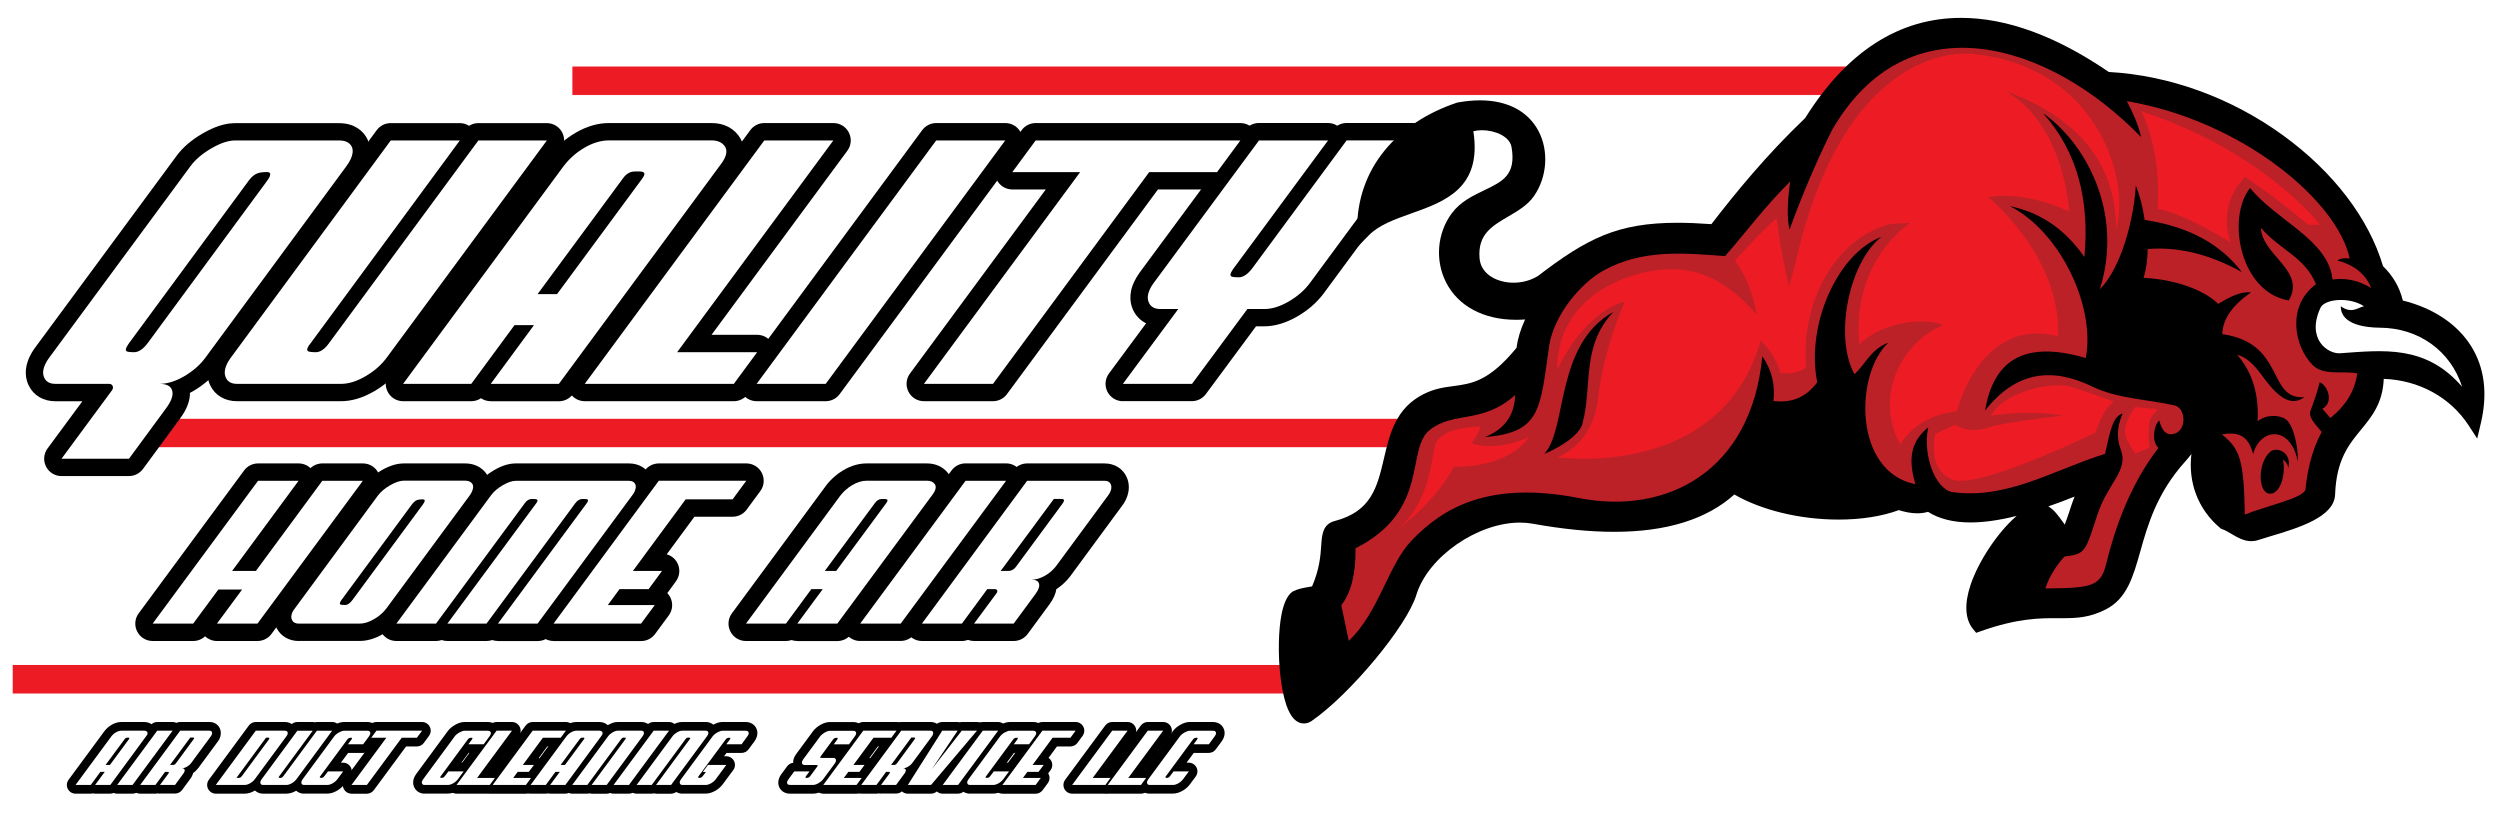 <?xml version="1.0" encoding="utf-8"?>
<!-- Generator: Adobe Illustrator 23.0.4, SVG Export Plug-In . SVG Version: 6.00 Build 0)  -->
<svg version="1.1" xmlns="http://www.w3.org/2000/svg" xmlns:xlink="http://www.w3.org/1999/xlink" x="0px" y="0px"
	 viewBox="0 0 4713.3 1557.1" style="enable-background:new 0 0 4713.3 1557.1;" xml:space="preserve">
<style type="text/css">
	.st0{display:none;}
	.st1{display:inline;fill:#383837;}
	.st2{filter:url(#Adobe_OpacityMaskFilter);}
	.st3{fill:url(#SVGID_2_);}
	.st4{mask:url(#SVGID_1_);fill:#ED1C24;}
	.st5{filter:url(#Adobe_OpacityMaskFilter_1_);}
	.st6{fill:url(#SVGID_4_);}
	.st7{mask:url(#SVGID_3_);fill:#ED1C24;}
	.st8{filter:url(#Adobe_OpacityMaskFilter_2_);}
	.st9{fill:url(#SVGID_6_);}
	.st10{mask:url(#SVGID_5_);fill:#ED1C24;}
	.st11{fill:#FFFFFF;}
	.st12{fill-rule:evenodd;clip-rule:evenodd;}
	.st13{fill-rule:evenodd;clip-rule:evenodd;fill:#FFFFFF;}
	.st14{fill-rule:evenodd;clip-rule:evenodd;fill:#BC2127;}
	.st15{fill-rule:evenodd;clip-rule:evenodd;fill:#ED1C24;}
</style>
<g id="Layer_3" class="st0">
	<rect class="st1" width="4713.3" height="2112.8"/>
</g>
<g id="Layer_2">
	<defs>
		<filter id="Adobe_OpacityMaskFilter" filterUnits="userSpaceOnUse" x="23.5" y="1253.4" width="2405" height="54.6">
			<feColorMatrix  type="matrix" values="1 0 0 0 0  0 1 0 0 0  0 0 1 0 0  0 0 0 1 0"/>
		</filter>
	</defs>
	<mask maskUnits="userSpaceOnUse" x="23.5" y="1253.4" width="2405" height="54.6" id="SVGID_1_">
		<g class="st2">
			
				<linearGradient id="SVGID_2_" gradientUnits="userSpaceOnUse" x1="437.991" y1="1415.028" x2="2842.944" y2="1415.028" gradientTransform="matrix(-1 0 0 -1 2866.485 2695.746)">
				<stop  offset="0" style="stop-color:#FFFFFF"/>
				<stop  offset="1" style="stop-color:#000000"/>
			</linearGradient>
			<rect x="23.5" y="1253.4" class="st3" width="2405" height="54.6"/>
		</g>
	</mask>
	<rect x="23.5" y="1253.4" class="st4" width="2405" height="54.6"/>
	<defs>
		<filter id="Adobe_OpacityMaskFilter_1_" filterUnits="userSpaceOnUse" x="263.3" y="789.1" width="2405" height="54.6">
			<feColorMatrix  type="matrix" values="1 0 0 0 0  0 1 0 0 0  0 0 1 0 0  0 0 0 1 0"/>
		</filter>
	</defs>
	<mask maskUnits="userSpaceOnUse" x="263.3" y="789.1" width="2405" height="54.6" id="SVGID_3_">
		<g class="st5">
			
				<linearGradient id="SVGID_4_" gradientUnits="userSpaceOnUse" x1="198.226" y1="1879.376" x2="2603.179" y2="1879.376" gradientTransform="matrix(-1 0 0 -1 2866.485 2695.746)">
				<stop  offset="0" style="stop-color:#FFFFFF"/>
				<stop  offset="1" style="stop-color:#000000"/>
			</linearGradient>
			<rect x="263.3" y="789.1" class="st6" width="2405" height="54.6"/>
		</g>
	</mask>
	<rect x="263.3" y="789.1" class="st7" width="2405" height="54.6"/>
	<defs>
		<filter id="Adobe_OpacityMaskFilter_2_" filterUnits="userSpaceOnUse" x="1078.8" y="125" width="2405" height="54.6">
			<feColorMatrix  type="matrix" values="1 0 0 0 0  0 1 0 0 0  0 0 1 0 0  0 0 0 1 0"/>
		</filter>
	</defs>
	<mask maskUnits="userSpaceOnUse" x="1078.8" y="125" width="2405" height="54.6" id="SVGID_5_">
		<g class="st8">
			
				<linearGradient id="SVGID_6_" gradientUnits="userSpaceOnUse" x1="-617.286" y1="2543.447" x2="1787.668" y2="2543.447" gradientTransform="matrix(-1 0 0 -1 2866.485 2695.746)">
				<stop  offset="0" style="stop-color:#FFFFFF"/>
				<stop  offset="1" style="stop-color:#000000"/>
			</linearGradient>
			<rect x="1078.8" y="125" class="st9" width="2405" height="54.6"/>
		</g>
	</mask>
	<rect x="1078.8" y="125" class="st10" width="2405" height="54.6"/>
	<path d="M409,1208.5c-8.5,0-16.4-3.3-22.4-8.8c-6,5.6-14,8.8-22.4,8.8h-76.4c-12.4,0-23.7-7-29.2-18c-5.6-11-4.5-24.3,2.9-34.2
		l198.7-269.3c6.2-8.4,16-13.3,26.4-13.3h76.4c8.5,0,16.4,3.3,22.4,8.8c6-5.6,14-8.8,22.4-8.8h76.4c12.4,0,23.7,7,29.2,18
		c5.6,11,4.5,24.3-2.9,34.2l-198.7,269.3c-6.2,8.4-16,13.3-26.4,13.3H409z"/>
	<path d="M563.1,1208.5c-18.2,0-33.8-9.1-41.6-24.4c-4-7.9-9.3-24.2,0.8-44.9c2-4,4.5-8,7.5-11.7L686,915.3
		c8-10.8,19-20.3,32.9-28.4c15.3-8.9,29.2-13.2,42.6-13.2h115.1c24.5,0,36.6,13.3,41.5,21.2c5,8,11.7,24.7,0.6,47.4
		c-2,4.1-4.5,8.2-7.7,12.5l-156,211.4c-8.6,11.7-19.9,21.6-33.4,29.4c-14.7,8.5-29.3,12.8-43.4,12.8H563.1z"/>
	<path d="M938.8,1208.5c-3.7,0-7.4-0.6-10.8-1.8c-3.4,1.2-7.1,1.8-10.8,1.8h-73.7c-3.7,0-7.4-0.6-10.8-1.8
		c-3.4,1.2-7.1,1.8-10.8,1.8h-74.7c-12.4,0-23.7-7-29.2-18c-5.6-11-4.5-24.3,2.9-34.2c0,0,179.1-242.9,179.2-243
		c7.7-10.2,18.2-19.2,31.4-26.9c14.7-8.6,28.1-12.7,41.1-12.7h213.1c18.3,0,33.2,8.6,40.9,23.7c3.9,7.7,9,23.6-1.1,44.3
		c-1.9,3.9-4.4,7.8-7.5,12l-178,241.6c-6.2,8.4-16,13.3-26.4,13.3H938.8z"/>
	<path d="M1043.7,1208.5c-12.4,0-23.7-7-29.2-18s-4.5-24.2,2.9-34.2L1215.7,887c6.2-8.4,16-13.3,26.4-13.3h165
		c12.4,0,23.7,7,29.2,18c5.6,11,4.5,24.3-2.9,34.2l-25.8,35c-6.2,8.4-16,13.3-26.4,13.3h-72l-52.2,70.8c8.6,2.5,16,8.4,20.2,16.7
		c5.6,11,4.5,24.2-2.8,34.2l-16.3,22.3c2.2,2.3,4.1,5,5.6,7.9c5.6,11,4.5,24.3-2.9,34.2l-25.8,35c-6.2,8.4-16,13.3-26.4,13.3H1043.7
		z"/>
	<path d="M1503.2,1208.5c-3.7,0-7.4-0.6-10.8-1.8c-3.4,1.2-7.1,1.8-10.8,1.8h-75.4c-12.4,0-23.7-7-29.2-18
		c-5.6-11-4.5-24.3,2.9-34.2c0,0,177.3-240.5,177.3-240.6c9-12,20.2-21.9,33.2-29.5c14.3-8.3,28.9-12.5,43.5-12.5h113.8
		c15.7,0,29.4,6.1,38.8,17.2c11.6,13.7,13.4,32.3,4.9,49.8c-1.7,3.6-3.9,7.1-6.4,10.5l-180,244.1c-6.2,8.4-16,13.3-26.4,13.3H1503.2
		z"/>
	<path d="M1621.7,1208.5c-12.4,0-23.7-7-29.2-18c-5.6-11-4.5-24.3,2.9-34.2L1794,886.9c6.2-8.4,16-13.3,26.4-13.3h76.4
		c12.4,0,23.7,7,29.2,18c5.6,11,4.5,24.3-2.9,34.2l-198.7,269.3c-6.2,8.4-16,13.3-26.4,13.3H1621.7z"/>
	<path d="M1836.4,1208.5c-4,0-7.8-0.7-11.4-2.1c-3.6,1.3-7.5,2.1-11.4,2.1h-75.4c-12.4,0-23.7-7-29.2-18s-4.5-24.2,2.9-34.2
		L1910.1,887c6.2-8.4,16-13.3,26.4-13.3h145.8c19.1,0,34.8,9.8,42,26.2c4.1,9.3,7,24.3-2,42.8c-1.9,3.9-4.4,7.9-7.5,11.8
		c0,0-96.7,131.4-96.7,131.4c-7.3,9.8-16.2,18.1-26.5,24.8c-1.5,9.4-5.8,18.9-13,28.6l-41,55.8c-6.2,8.4-16,13.4-26.4,13.4H1836.4z"
		/>
	<path d="M116,897.6c-12.4,0-23.7-7-29.2-18c-5.6-11-4.5-24.3,2.9-34.2l65.6-88.9h-50.7c-22.9,0-41.2-10.8-50.4-29.6
		c-5.7-11.6-9.9-30.7,2.1-55.3c2.4-5,5.4-10,8.9-14.9c0.1-0.2,0.2-0.3,0.4-0.5l267.4-362.5c11.6-15.8,28.2-30,49.1-42.1
		c22.4-13,42.3-19.4,61-19.4h196.2c30.2,0,44.7,15.9,50.7,25.4c7.3,11.6,13.2,31.2-0.1,58.4c-2.8,5.7-6.3,11.5-11,17.7L413.6,693.8
		c-12.8,17.4-29.6,32.1-50,43.9c-1.8,1.1-3.7,2.1-5.5,3c0.2,15.2-6,31.4-18.6,48.3l-69.9,95.1c-6.2,8.4-16,13.4-26.4,13.4H116z"/>
	<path d="M446.9,756.4c-22.9,0-41.2-10.8-50.4-29.6c-5.7-11.6-9.9-30.7,2.1-55.3c2.4-5,5.4-10,8.9-14.9c0.1-0.2,0.2-0.3,0.3-0.5
		l302.4-410.7c6.2-8.4,16-13.3,26.4-13.3h130.2c6.3,0,12.4,1.8,17.5,5.1c5.2-3.3,11.2-5.1,17.5-5.1h129.1c12.4,0,23.7,7,29.2,18
		c5.6,11,4.5,24.3-2.9,34.2L755.4,693.8c-12.8,17.4-29.6,32.1-50,43.9C684,750.1,663,756.4,643,756.4H446.9z"/>
	<path d="M925.2,756.4c-6.7,0-13-2-18.4-5.6c-5.4,3.6-11.7,5.6-18.4,5.6H760c-12.4,0-23.7-7-29.2-18c-5.6-11-4.5-24.3,2.9-34.2
		c0,0,302-409.7,302-409.8c13.5-18,30.2-32.9,49.7-44.2c20.7-12.1,41.8-18.2,62.5-18.2h193.9c25.4,0,40.4,11.5,48.5,21.1
		c13.9,16.4,15.7,38.2,5.2,59.9c-2.3,4.8-5.3,9.6-8.7,14.3l-306.7,415.9c-6.2,8.4-16,13.3-26.4,13.3H925.2z"/>
	<path d="M1102.4,756.4c-12.4,0-23.7-7-29.2-18c-5.6-11-4.5-24.3,2.9-34.2l338.5-458.9c6.2-8.4,16-13.3,26.4-13.3h130.2
		c12.4,0,23.7,7,29.2,18c5.6,11,4.5,24.3-2.9,34.2l-256,347h86c12.4,0,23.7,7,29.2,18c5.6,11,4.5,24.3-2.9,34.2l-44,59.7
		c-6.2,8.4-16,13.3-26.4,13.3H1102.4z"/>
	<path d="M1426.5,756.4c-12.4,0-23.7-7-29.2-18c-5.6-11-4.5-24.3,2.9-34.2l338.5-458.9c6.2-8.4,16-13.3,26.4-13.3h130.2
		c12.4,0,23.7,7,29.2,18c5.6,11,4.5,24.3-2.9,34.2L1583,743.1c-6.2,8.4-16,13.3-26.4,13.3H1426.5z"/>
	<path d="M1741.9,756.4c-12.4,0-23.7-7-29.2-18c-5.6-11-4.5-24.3,2.9-34.2l256-347h-63.1c-12.4,0-23.7-7-29.2-18
		c-5.6-11-4.5-24.3,2.9-34.2l44-59.7c6.2-8.4,16-13.3,26.4-13.3h386c12.4,0,23.7,7,29.2,18c5.6,11,4.5,24.3-2.9,34.2l-44,59.7
		c-6.2,8.4-16,13.3-26.4,13.3h-111.4l-284.7,385.9c-6.2,8.4-16,13.3-26.4,13.3H1741.9z"/>
	<path d="M2117,756.4c-12.4,0-23.7-7-29.2-18c-5.6-11-4.4-24.3,2.9-34.2l70.1-94.7c-10.1-4.9-18.3-12.8-23.6-23.2
		c-6-11.7-10.6-31,1.5-56c2.5-5.1,5.5-10.1,8.9-15c0.1-0.2,0.2-0.3,0.3-0.5l199.2-269.6c6.2-8.4,15.9-13.3,26.3-13.3h130.2
		c6.3,0,12.4,1.8,17.5,5.1c5.2-3.3,11.2-5.1,17.5-5.1h129.1c12.4,0,23.7,7,29.2,18s4.5,24.3-2.9,34.2l-198,268.5
		c-12.8,17.3-29.6,32.1-50,43.9c-21.5,12.4-42.5,18.7-62.4,18.7h-15.6l-94.6,127.8c-6.2,8.3-15.9,13.3-26.3,13.3H2117z"/>
	<path class="st11" d="M387.2,674.4c-10.2,13.8-23.5,25.4-40,35c-16.5,9.6-32,14.3-46.6,14.3c13.8,0,21.8,4.3,24.1,12.9
		c2.3,8.6-1.5,19.6-11.5,33l-70,95.2H116l94.8-128.5c2.3-3.1,2.8-5.9,1.6-8.6c-1.2-2.7-3.5-4-6.9-4h-101c-10.3,0-17.3-3.7-20.9-11.2
		c-3.6-7.5-2.9-16.3,2.1-26.7c1.7-3.4,3.7-6.9,6.2-10.3L359.3,313c9-12.2,22.1-23.3,39.2-33.3c17.1-9.9,31.9-14.9,44.6-14.9h196.2
		c11.1,0,18.7,3.4,22.9,10c4.2,6.7,3.6,15.6-1.8,26.7c-1.9,3.8-4.5,8-7.9,12.6L387.2,674.4z M278.5,646.8L503,341.7
		c2.3-3.1,3.8-5.5,4.8-7.5c3.2-6.5,1.7-9.8-4.4-9.8c-8,0-14,0.8-17.8,2.3c-5.5,1.9-10.9,6.3-16.2,13.2L242.1,648.6
		c-1.5,2.3-2.6,4.2-3.4,5.7c-1.9,3.8-2,6.4-0.3,7.7c1.6,1.3,6.5,2,14.5,2C261.3,664,269.8,658.3,278.5,646.8z"/>
	<path class="st11" d="M729,674.4c-10.2,13.8-23.5,25.4-40,35c-16.5,9.6-31.9,14.3-46,14.3H446.9c-10.3,0-17.3-3.7-20.9-11.2
		s-2.9-16.3,2.1-26.7c1.7-3.4,3.7-6.9,6.2-10.3l302.4-410.7h130.2L584.5,648.6c-1.9,2.3-3.2,4.2-3.9,5.7c-1.9,3.8-1.9,6.4,0,7.7
		c1.8,1.3,6.8,2,14.8,2c8.4,0,16.8-5.7,25-17.2l281.5-382h129.1L729,674.4z"/>
	<path class="st11" d="M1053.7,723.7H925.2l81.5-110.7h-36.7l-81.5,110.7H760l301.9-409.6c10.9-14.5,24.2-26.4,40-35.6
		c15.8-9.2,31.1-13.8,46-13.8h193.9c10.3,0,18.2,3.2,23.5,9.5c5.3,6.3,5.6,14.4,0.7,24.4c-1.5,3.1-3.4,6.1-5.6,9.2L1053.7,723.7z
		 M1050.2,554.5l160.8-218c1.1-1.5,2.1-3.1,2.8-4.6c2.8-5.7,0.2-8.6-7.8-8.6h-9.2c-8.8,0-16.3,4.4-22.5,13.2l-160.8,218H1050.2z"/>
	<path class="st11" d="M1383.5,723.7h-281.1l338.5-458.9h130.2L1276.6,664h150.9L1383.5,723.7z"/>
	<path class="st11" d="M1556.7,723.7h-130.2L1765,264.8h130.2L1556.7,723.7z"/>
	<path class="st11" d="M2294.5,324.5h-127.9l-294.5,399.2h-130.2l294.5-399.2h-127.9l44-59.7h386L2294.5,324.5z"/>
	<path class="st11" d="M2469.8,533.3c-10.2,13.8-23.5,25.4-40,35c-16.5,9.6-31.9,14.3-46,14.3h-32.1l-104.4,141.1H2117l104.4-141.1
		h-33.8c-10.3,0-17.4-3.7-21.2-11.2c-3.8-7.5-3.2-16.3,1.8-26.7c1.7-3.4,3.7-6.9,6.2-10.3l199.2-269.6h130.2l-179.1,242.6
		c-1.5,2.3-2.6,4.2-3.4,5.7c-1.9,3.8-2,6.4-0.3,7.7c1.6,1.3,6.5,2,14.5,2c8.4,0,16.9-5.7,25.6-17.2l177.7-240.9h129.1L2469.8,533.3z
		"/>
	<path class="st11" d="M485.4,1175.7H409l47.5-64.3h-44.8l-47.5,64.3h-76.4l198.7-269.3h76.4l-125.3,170h44.8l125.3-170h76.4
		L485.4,1175.7z"/>
	<path class="st11" d="M728.7,1146.8c-6,8.1-13.8,14.9-23.5,20.5c-9.7,5.6-18.7,8.4-27,8.4H563.1c-6.1,0-10.2-2.2-12.5-6.6
		c-2.2-4.4-1.9-9.6,1.1-15.7c1-2,2.3-4,4-6.1l156.6-212.8c5.3-7.2,13-13.7,23-19.5c10-5.8,18.7-8.8,26.2-8.8h115.1
		c6.7,0,11.3,2,13.8,5.9c2.5,3.9,2.1,9.1-1.1,15.7c-1.1,2.2-2.6,4.7-4.6,7.4L728.7,1146.8z M664.9,1130.6L797,951.5
		c1.3-1.8,2.3-3.3,2.8-4.4c1.9-3.8,0.9-5.7-2.9-5.7c-4.7,0-8.2,0.5-10.4,1.3c-3.2,1.1-6.4,3.7-9.5,7.7l-133.5,181.1
		c-0.9,1.3-1.5,2.5-2,3.4c-1.1,2.2-1.1,3.8,0,4.5c1.1,0.8,4,1.2,8.7,1.2C655.2,1140.7,660.1,1137.3,664.9,1130.6z"/>
	<path class="st11" d="M1013.5,1175.7h-74.7l167.1-226.6c3.1-4,3.6-6.6,1.4-7.7c-0.9-0.4-3.9-0.7-9.1-0.7c-5.2,0-9.8,2.8-13.9,8.4
		l-167.1,226.6h-73.7l167.7-227.2c0.7-0.9,1.2-1.8,1.6-2.7c1.1-2.2,0.7-3.7-1.2-4.4c-0.9-0.4-3.8-0.7-8.8-0.7
		c-5.2,0-9.6,2.6-13.2,7.7L822,1175.7h-74.7l179-242.7c5.1-6.7,12.3-12.8,21.7-18.3c9.4-5.5,17.6-8.2,24.6-8.2h213.1
		c5.8,0,9.8,2,11.8,5.9c2,3.9,1.5,8.9-1.4,15c-1,2-2.4,4.3-4.3,6.7L1013.5,1175.7z"/>
	<path class="st11" d="M1208.6,1175.7h-165L1242,906.4h165l-25.8,35h-88.5l-99.5,135h54.9l-25.2,34.3H1168l-22,30h88.5
		L1208.6,1175.7z"/>
	<path class="st11" d="M1578.6,1175.7h-75.4l47.9-65h-21.5l-47.8,65h-75.4l177.2-240.4c6.4-8.5,14.2-15.5,23.5-20.9
		c9.2-5.4,18.2-8.1,27-8.1h113.8c6.1,0,10.7,1.9,13.8,5.6c3.1,3.7,3.3,8.5,0.4,14.3c-0.9,1.8-2,3.6-3.3,5.4L1578.6,1175.7z
		 M1576.5,1076.4l94.4-127.9c0.7-0.9,1.2-1.8,1.7-2.7c1.6-3.4,0.1-5-4.6-5h-5.4c-5.2,0-9.6,2.6-13.2,7.7l-94.4,127.9H1576.5z"/>
	<path class="st11" d="M1698.1,1175.7h-76.4l198.7-269.3h76.4L1698.1,1175.7z"/>
	<path class="st11" d="M1911.1,1175.7h-74.7l42.6-57.6c1.3-1.8,1.6-3.5,0.9-5c-0.7-1.6-2-2.4-4.1-2.4h-14.5l-47.8,65h-75.4
		l198.4-269.3h145.8c6.1,0,10,2.2,11.9,6.6c1.9,4.4,1.4,9.5-1.4,15.3c-1,2-2.4,4.2-4.1,6.4l-96.9,131.6
		c-5.9,7.9-13.1,14.3-21.8,19.2c-8.7,4.9-17.1,7.4-25.2,7.4c8.1,0,12.8,2.5,14.1,7.6c1.4,5-0.9,11.5-6.7,19.4L1911.1,1175.7z
		 M1915.1,1069l87.8-119.2c4.5-6.1,4-9.1-1.6-9.1h-14.5l-100.2,135.7h14.5C1906.6,1076.4,1911.3,1073.9,1915.1,1069z"/>
	<g>
		<path d="M179.3,1496.3c-1.4,0-2.8-0.2-4.1-0.5c-1.3,0.3-2.7,0.5-4.1,0.5h-28.7c-6.2,0-11.8-3.5-14.6-9c-2.8-5.5-2.2-12.1,1.4-17.1
			c0,0,67.4-91.4,67.4-91.4c3.7-5,8.4-9.1,13.8-12.3c6-3.5,12.3-5.3,18.5-5.3h43.2c7.1,0,13.4,2.8,17.7,7.9
			c5.4,6.4,6.3,15.1,2.4,23.2c-0.8,1.6-1.7,3.1-2.8,4.6l-68.4,92.7c-3.1,4.2-8,6.7-13.2,6.7H179.3z"/>
		<path d="M220.9,1496.3c-6.2,0-11.8-3.5-14.6-9c-2.8-5.5-2.2-12.1,1.4-17.1l75.5-102.3c3.1-4.2,8-6.7,13.2-6.7h29
			c6.2,0,11.8,3.5,14.6,9c2.8,5.5,2.2,12.1-1.4,17.1l-75.5,102.3c-3.1,4.2-8,6.7-13.2,6.7H220.9z"/>
		<path d="M301.6,1496.3c-1.5,0-3-0.2-4.3-0.6c-1.4,0.4-2.9,0.6-4.3,0.6h-28.7c-6.2,0-11.8-3.5-14.6-9c-2.8-5.5-2.2-12.1,1.4-17.1
			l75.4-102.3c3.1-4.2,8-6.7,13.2-6.7H395c8.9,0,16.2,4.6,19.6,12.3c2.6,6.1,2.3,13-0.8,19.5c-0.8,1.7-1.9,3.5-3.2,5.1l-36.7,49.8
			c-2.8,3.7-6,6.9-9.8,9.5c-0.8,3.3-2.4,7-5.3,10.9l-15.5,21.1c-3.1,4.2-8,6.7-13.2,6.7H301.6z"/>
		<path d="M406.9,1496.3c-6.2,0-11.8-3.5-14.6-9c-2.8-5.5-2.2-12.1,1.4-17.1l75.4-102.3c3.1-4.2,8-6.7,13.2-6.7h54.5
			c8.2,0,15.2,3.6,19.1,9.9c2.3,3.7,5.5,11.5,0.4,21.8c-0.9,1.8-1.9,3.5-3.3,5.4l-59.3,80.3c-3.6,4.9-8.3,9-13.9,12.3
			c-6.2,3.6-12.4,5.4-18.5,5.4H406.9z"/>
		<path d="M496,1496.3c-8.6,0-15.8-4.4-19.4-11.7c-3-6.2-2.9-13.4,0.5-20.3c0.8-1.6,1.7-3.1,2.7-4.6c0.1-0.1,67.6-91.8,67.6-91.8
			c3.1-4.2,8-6.7,13.2-6.7h29c1.3,0,2.6,0.2,3.9,0.5c1.3-0.3,2.6-0.5,3.9-0.5h28.8c6.2,0,11.8,3.5,14.6,9c2.8,5.5,2.2,12.1-1.4,17.1
			l-67.3,91.3c-3.6,4.9-8.3,9-13.9,12.3c-6.2,3.6-12.4,5.4-18.5,5.4H496z"/>
		<path d="M573.3,1496.3c-8.6,0-15.8-4.4-19.4-11.7c-3-6.2-2.9-13.4,0.5-20.3c0.8-1.6,1.7-3.1,2.7-4.6c0.1-0.1,59.7-81.1,59.7-81.1
			c3.4-4.6,8-8.6,13.8-11.9c6.4-3.7,12.3-5.5,18-5.5h43.7c8.2,0,15.2,3.6,19.1,9.9c2.3,3.7,5.5,11.5,0.4,21.8
			c-0.9,1.8-1.9,3.5-3.3,5.4l-10.7,14.5c-3.1,4.2-8,6.7-13.2,6.7h-28.3l-13.6,18.4h4.2c6.2,0,11.8,3.5,14.6,9
			c2.8,5.5,2.2,12.1-1.5,17.1l-10.8,14.6c-3.6,4.8-8.2,9-13.9,12.2c-6.2,3.6-12.4,5.4-18.5,5.4H573.3z"/>
		<path d="M662.7,1496.3c-6.2,0-11.8-3.5-14.6-9c-2.8-5.5-2.2-12.1,1.4-17.1l46.7-63.3c-4.7-1.1-8.8-4.2-11-8.6
			c-2.8-5.5-2.2-12.1,1.4-17.1l9.8-13.3c3.1-4.2,8-6.7,13.2-6.7h86.1c6.2,0,11.8,3.5,14.6,9c2.8,5.5,2.2,12.1-1.4,17.1l-9.8,13.3
			c-3.1,4.2-8,6.7-13.2,6.7h-20.3l-60.8,82.4c-3.1,4.2-8,6.7-13.2,6.7H662.7z"/>
		<path d="M800.5,1496.3c-8.6,0-15.8-4.4-19.4-11.7c-3-6.3-2.9-13.5,0.5-20.3c0.8-1.6,1.7-3.1,2.7-4.6c0.1-0.1,59.7-81.1,59.7-81.1
			c3.4-4.6,8-8.6,13.8-11.9c6.4-3.7,12.3-5.5,18-5.5h43.7c8.2,0,15.2,3.6,19.1,9.9c2.3,3.7,5.5,11.5,0.4,21.8
			c-0.9,1.8-1.9,3.5-3.3,5.4l-10.7,14.5c-3.1,4.2-8,6.7-13.2,6.7h-28.3l-13.6,18.4h4.2c6.2,0,11.8,3.5,14.6,9
			c2.8,5.5,2.2,12.1-1.5,17.1l-10.8,14.6c-3.6,4.8-8.2,9-13.9,12.2c-6.2,3.6-12.4,5.4-18.5,5.4H800.5z"/>
		<path d="M860.7,1496.3c-6.2,0-11.8-3.5-14.6-9c-2.8-5.5-2.2-12.1,1.4-17.1l75.5-102.3c3.1-4.2,8-6.7,13.2-6.7h29
			c6.2,0,11.8,3.5,14.6,9c2.8,5.5,2.2,12.1-1.4,17.1l-46.4,62.9h1.2c6.2,0,11.8,3.5,14.6,9c2.8,5.5,2.2,12.1-1.4,17.1l-9.8,13.3
			c-3.1,4.2-8,6.7-13.2,6.7H860.7z"/>
		<path d="M928.8,1496.3c-6.2,0-11.8-3.5-14.6-9c-2.8-5.5-2.2-12.1,1.4-17.1l75.4-102.3c3.1-4.2,8-6.7,13.2-6.7h62.7
			c6.2,0,11.8,3.5,14.6,9c2.8,5.5,2.2,12.1-1.4,17.1l-9.8,13.3c-3.1,4.2-8,6.7-13.2,6.7h-25.4l-15.8,21.5c2.2,1.5,4,3.6,5.2,6
			c2.8,5.5,2.2,12.1-1.4,17.1l-4.5,6.1c0.3,0.4,0.5,0.8,0.7,1.3c2.8,5.5,2.2,12.1-1.4,17.1l-9.8,13.3c-3.1,4.2-8,6.7-13.2,6.7H928.8
			z"/>
		<path d="M1037.2,1496.3c-1.4,0-2.8-0.2-4.1-0.5c-1.3,0.3-2.7,0.5-4.1,0.5h-28.7c-6.2,0-11.8-3.5-14.6-9
			c-2.8-5.5-2.2-12.1,1.4-17.1c0,0,67.4-91.4,67.4-91.4c3.7-5,8.4-9.1,13.8-12.3c6-3.5,12.3-5.3,18.5-5.3h43.2
			c7.1,0,13.4,2.8,17.7,7.9c5.4,6.4,6.3,15.1,2.4,23.2c-0.8,1.6-1.7,3.1-2.8,4.6l-68.4,92.7c-3.1,4.2-8,6.7-13.2,6.7H1037.2z"/>
		<path d="M1115.4,1496.3c-1.4,0-2.7-0.2-4-0.5c-1.3,0.3-2.7,0.5-4,0.5h-28.5c-6.2,0-11.8-3.5-14.6-9c-2.8-5.5-2.2-12.1,1.4-17.1
			c0,0,68.1-92.3,68.1-92.4c3.3-4.3,7.7-8.1,13.2-11.3c6.2-3.6,12-5.3,17.6-5.3h44.6c8.3,0,15.5,4.2,19,11.1
			c1.8,3.6,4.2,11-0.4,20.4c-0.8,1.7-1.9,3.4-3.2,5.2l-67.6,91.8c-3.1,4.2-8,6.7-13.2,6.7H1115.4z"/>
		<path d="M1156.7,1496.3c-6.2,0-11.8-3.5-14.6-9c-2.8-5.5-2.2-12.1,1.4-17.1l75.5-102.3c3.1-4.2,8-6.7,13.2-6.7h29
			c6.2,0,11.8,3.5,14.6,9c2.8,5.5,2.2,12.1-1.4,17.1l-75.5,102.3c-3.1,4.2-8,6.7-13.2,6.7H1156.7z"/>
		<path d="M1236.8,1496.3c-1.4,0-2.7-0.2-4-0.5c-1.3,0.3-2.7,0.5-4,0.5h-28.5c-6.2,0-11.8-3.5-14.6-9c-2.8-5.5-2.2-12.1,1.4-17.1
			c0,0,68.1-92.3,68.1-92.4c3.3-4.3,7.7-8.1,13.2-11.3c6.2-3.6,12-5.3,17.6-5.3h44.6c8.3,0,15.5,4.2,19,11.1
			c1.8,3.6,4.2,11-0.4,20.4c-0.8,1.7-1.9,3.4-3.2,5.2l-67.6,91.8c-3.1,4.2-8,6.7-13.2,6.7H1236.8z"/>
		<path d="M1286.7,1496.3c-8.6,0-15.8-4.4-19.4-11.7c-3-6.3-2.9-13.5,0.5-20.3c0.8-1.6,1.7-3.1,2.7-4.6c0.1-0.1,59.7-81.1,59.7-81.1
			c3.4-4.6,8-8.6,13.8-11.9c6.4-3.7,12.3-5.5,18-5.5h43.7c8.2,0,15.2,3.6,19.1,9.9c2.3,3.7,5.5,11.5,0.4,21.8
			c-0.9,1.8-1.9,3.5-3.3,5.4l-10.7,14.5c-3.1,4.2-8,6.7-13.2,6.7h-28.3l-4.6,6.3h4.2c6.2,0,11.8,3.5,14.6,9
			c2.8,5.5,2.2,12.1-1.5,17.1l-19.8,26.7c-3.6,4.8-8.2,9-13.9,12.2c-6.2,3.6-12.4,5.4-18.5,5.4H1286.7z"/>
		<path d="M1489.3,1496.3c-8.3,0-15.2-3.7-19.1-10.2c-2.2-3.7-5.1-11.4-0.2-21.5c0.9-1.8,1.9-3.5,3.3-5.4l10.7-14.5
			c2.7-3.7,6.9-6.1,11.4-6.6c-0.1-3.3,0.5-7.2,2.6-11.5c0.8-1.6,1.7-3.1,2.8-4.6c0.1-0.1,31.9-43.3,31.9-43.3
			c3.3-4.5,7.9-8.5,13.7-11.9c6.4-3.7,12.4-5.5,18.2-5.5h43.7c8.3,0,15.3,3.7,19.2,10.2c2.2,3.7,5.2,11.4,0.2,21.5
			c-0.9,1.8-1.9,3.5-3.3,5.4l-10.7,14.5c-3.1,4.2-8,6.7-13.2,6.7h-13.4c1.2,1.4,2.3,2.9,3.1,4.7c3,6.3,2.9,13.5-0.5,20.3
			c-0.8,1.6-1.7,3.1-2.7,4.6c-0.1,0.1-22,29.8-22,29.8c-3.3,4.5-7.9,8.5-13.7,11.8c-6.4,3.7-12.4,5.5-18.2,5.5H1489.3z"/>
		<path d="M1552.1,1496.3c-6.2,0-11.8-3.5-14.6-9c-2.8-5.5-2.2-12.1,1.4-17.1l75.4-102.3c3.1-4.2,8-6.7,13.2-6.7h62.7
			c6.2,0,11.8,3.5,14.6,9c2.8,5.5,2.2,12.1-1.4,17.1l-9.8,13.3c-3.1,4.2-8,6.7-13.2,6.7H1655l-15.8,21.5c2.2,1.5,4,3.6,5.2,6
			c2.8,5.5,2.2,12.1-1.4,17.1l-4.5,6.1c0.3,0.4,0.5,0.8,0.7,1.3c2.8,5.5,2.2,12.1-1.4,17.1l-9.8,13.3c-3.1,4.2-8,6.7-13.2,6.7
			H1552.1z"/>
		<path d="M1661,1496.3c-1.5,0-3-0.2-4.3-0.6c-1.4,0.4-2.9,0.6-4.3,0.6h-28.7c-6.2,0-11.8-3.5-14.6-9c-2.8-5.5-2.2-12.1,1.4-17.1
			l75.4-102.3c3.1-4.2,8-6.7,13.2-6.7h55.4c8.9,0,16.2,4.6,19.6,12.3c2.6,6.1,2.4,13-0.8,19.5c-0.8,1.7-1.9,3.5-3.2,5.1l-36.7,49.8
			c-2.8,3.7-6,6.9-9.8,9.5c-0.8,3.3-2.4,7-5.3,10.9l-15.5,21.1c-3.1,4.2-8,6.7-13.2,6.7H1661z"/>
		<path d="M1711.5,1496.3c-6,0-11.5-3.2-14.3-8.5c-2.9-5.2-2.7-11.6,0.5-16.7l64.8-102.3c3-4.7,8.2-7.6,13.8-7.6h29
			c1.3,0,2.6,0.2,3.9,0.5c1.3-0.3,2.6-0.5,3.9-0.5h28.8c6.4,0,12.2,3.7,14.9,9.5c2.7,5.8,1.8,12.6-2.4,17.5l-86.6,102.3
			c-3.1,3.7-7.7,5.8-12.5,5.8H1711.5z"/>
		<path d="M1777.2,1496.3c-6.2,0-11.8-3.5-14.6-9c-2.8-5.5-2.2-12.1,1.4-17.1l75.5-102.3c3.1-4.2,8-6.7,13.2-6.7h29
			c6.2,0,11.8,3.5,14.6,9c2.8,5.5,2.2,12.1-1.4,17.1l-75.5,102.3c-3.1,4.2-8,6.7-13.2,6.7H1777.2z"/>
		<path d="M1828.7,1496.3c-8.6,0-15.8-4.4-19.4-11.7c-1.8-3.6-4-11.1,0.5-20.3c0.8-1.6,1.7-3.1,2.7-4.6c0.1-0.1,59.7-81.1,59.7-81.1
			c3.4-4.6,8-8.6,13.8-11.9c6.4-3.7,12.3-5.5,18-5.5h43.7c8.2,0,15.2,3.6,19.1,9.9c2.3,3.7,5.5,11.5,0.4,21.8
			c-0.9,1.8-1.9,3.5-3.3,5.4l-10.7,14.5c-3.1,4.2-8,6.7-13.2,6.7h-28.3l-13.6,18.4h4.2c6.2,0,11.8,3.5,14.6,9
			c2.8,5.5,2.2,12.1-1.5,17.1l-10.8,14.6c-3.6,4.8-8.2,9-13.9,12.2c-6.2,3.6-12.4,5.4-18.5,5.4H1828.7z"/>
		<path d="M1889.8,1496.3c-6.2,0-11.8-3.5-14.6-9c-2.8-5.5-2.2-12.1,1.4-17.1l75.4-102.3c3.1-4.2,8-6.7,13.2-6.7h62.7
			c6.2,0,11.8,3.5,14.6,9c2.8,5.5,2.2,12.1-1.4,17.1l-9.8,13.3c-3.1,4.2-8,6.7-13.2,6.7h-25.4l-15.8,21.5c2.2,1.5,4,3.6,5.2,6
			c2.8,5.5,2.2,12.1-1.4,17.1l-4.5,6.1c0.3,0.4,0.5,0.8,0.7,1.3c2.8,5.5,2.2,12.1-1.4,17.1l-9.8,13.3c-3.1,4.2-8,6.7-13.2,6.7
			H1889.8z"/>
		<path d="M2021.3,1496.3c-6.2,0-11.8-3.5-14.6-9c-2.8-5.5-2.2-12.1,1.4-17.1l75.5-102.3c3.1-4.2,8-6.7,13.2-6.7h29
			c6.2,0,11.8,3.5,14.6,9c2.8,5.5,2.2,12.1-1.4,17.1l-46.4,62.9h1.2c6.2,0,11.8,3.5,14.6,9c2.8,5.5,2.2,12.1-1.4,17.1l-9.8,13.3
			c-3.1,4.2-8,6.7-13.2,6.7H2021.3z"/>
		<path d="M2088.5,1496.3c-6.2,0-11.8-3.5-14.6-9c-2.8-5.5-2.2-12.1,1.4-17.1l75.5-102.3c3.1-4.2,8-6.7,13.2-6.7h29
			c6.2,0,11.8,3.5,14.6,9c2.8,5.5,2.2,12.1-1.4,17.1l-46.4,62.9h1.2c6.2,0,11.8,3.5,14.6,9c2.8,5.5,2.2,12.1-1.4,17.1l-9.8,13.3
			c-3.1,4.2-8,6.7-13.2,6.7H2088.5z"/>
		<path d="M2167.6,1496.3c-8.6,0-15.8-4.4-19.4-11.7c-3-6.2-2.9-13.5,0.5-20.3c0.8-1.6,1.7-3.1,2.7-4.6c0.1-0.1,59.7-81.1,59.7-81.1
			c3.4-4.6,8-8.6,13.8-11.9c6.4-3.7,12.3-5.5,18-5.5h43.7c8.2,0,15.2,3.6,19.1,9.9c2.3,3.7,5.5,11.5,0.4,21.8
			c-0.9,1.8-1.9,3.5-3.3,5.4l-10.7,14.5c-3.1,4.2-8,6.7-13.2,6.7h-28.3l-13.6,18.4h4.2c6.2,0,11.8,3.5,14.6,9
			c2.8,5.5,2.2,12.1-1.5,17.1l-10.8,14.6c-3.6,4.8-8.2,9-13.9,12.2c-6.2,3.6-12.4,5.4-18.5,5.4H2167.6z"/>
		<path class="st11" d="M208,1479.9h-28.7l18.2-24.7h-8.2l-18.2,24.7h-28.7l67.3-91.3c2.4-3.2,5.4-5.9,8.9-7.9
			c3.5-2,6.9-3.1,10.3-3.1h43.2c2.3,0,4,0.7,5.2,2.1c1.2,1.4,1.2,3.2,0.2,5.4c-0.3,0.7-0.8,1.4-1.3,2L208,1479.9z M207.2,1442.2
			l35.9-48.6c0.2-0.3,0.5-0.7,0.6-1c0.6-1.3,0-1.9-1.8-1.9h-2c-2,0-3.6,1-5,2.9l-35.9,48.6H207.2z"/>
		<path class="st11" d="M249.9,1479.9h-29l75.5-102.3h29L249.9,1479.9z"/>
		<path class="st11" d="M330,1479.9h-28.4l16.2-21.9c0.5-0.7,0.6-1.3,0.4-1.9c-0.3-0.6-0.8-0.9-1.5-0.9h-5.5l-18.2,24.7h-28.7
			l75.4-102.3H395c2.3,0,3.8,0.8,4.5,2.5c0.7,1.7,0.5,3.6-0.5,5.8c-0.4,0.8-0.9,1.6-1.6,2.4l-36.8,50c-2.2,3-5,5.4-8.3,7.3
			c-3.3,1.9-6.5,2.8-9.6,2.8c3.1,0,4.9,1,5.4,2.9c0.5,1.9-0.3,4.4-2.6,7.4L330,1479.9z M331.5,1439.3l33.3-45.3
			c1.7-2.3,1.5-3.5-0.6-3.5h-5.5l-38.1,51.6h5.5C328.3,1442.2,330.1,1441.2,331.5,1439.3z"/>
		<path class="st11" d="M480.5,1468.9c-2.3,3.1-5.2,5.7-8.9,7.8c-3.7,2.1-7.1,3.2-10.3,3.2h-54.5l75.4-102.3h54.5
			c2.6,0,4.3,0.7,5.2,2.2c0.9,1.5,0.8,3.5-0.4,5.9c-0.4,0.9-1,1.8-1.8,2.8L480.5,1468.9z M456.3,1462.8l50.2-68.1
			c0.5-0.7,0.9-1.2,1.1-1.7c0.7-1.4,0.3-2.2-1.1-2.2h-5l-55.7,75.7h5C452.6,1466.6,454.4,1465.3,456.3,1462.8z"/>
		<path class="st11" d="M559,1468.9c-2.3,3.1-5.2,5.7-8.9,7.8c-3.7,2.1-7.1,3.2-10.3,3.2H496c-2.3,0-3.9-0.8-4.7-2.5
			c-0.8-1.7-0.7-3.6,0.5-5.9c0.4-0.8,0.8-1.5,1.4-2.3l67.4-91.6h29l-63,85.6c-0.4,0.5-0.7,0.9-0.9,1.3c-0.4,0.9-0.4,1.4,0,1.7
			c0.4,0.3,1.5,0.4,3.3,0.4c1.9,0,3.7-1.3,5.6-3.8l62.8-85.2h28.8L559,1468.9z"/>
		<path class="st11" d="M636.2,1468.9c-2.3,3.1-5.2,5.7-8.9,7.8c-3.7,2.1-7.1,3.2-10.3,3.2h-43.7c-2.3,0-3.9-0.8-4.7-2.5
			c-0.8-1.7-0.7-3.6,0.5-5.9c0.4-0.8,0.8-1.5,1.4-2.3l59.5-80.8c2-2.7,4.9-5.2,8.8-7.4c3.9-2.2,7.1-3.3,9.9-3.3h43.7
			c2.6,0,4.3,0.7,5.2,2.2c0.9,1.5,0.8,3.5-0.4,5.9c-0.4,0.9-1,1.8-1.8,2.8l-10.7,14.6H656l6.2-8.4c0.5-0.7,0.9-1.2,1.1-1.7
			c0.7-1.4,0.3-2.2-1.1-2.2c-1.8,0-3.1,0.2-4,0.5c-1.2,0.4-2.4,1.4-3.5,2.9l-50.7,68.8c-0.4,0.5-0.7,0.9-0.9,1.3
			c-0.4,0.9-0.4,1.4,0,1.7c0.4,0.3,1.5,0.4,3.3,0.4c1.9,0,3.7-1.3,5.6-3.8l6.3-8.4H647L636.2,1468.9z"/>
		<path class="st11" d="M785.9,1390.9h-28.5l-65.7,89h-29l65.7-89h-28.5l9.8-13.3h86.1L785.9,1390.9z"/>
		<path class="st11" d="M863.4,1468.9c-2.3,3.1-5.2,5.7-8.9,7.8c-3.7,2.1-7.1,3.2-10.3,3.2h-43.7c-2.3,0-3.9-0.8-4.7-2.5
			c-0.8-1.7-0.7-3.6,0.5-5.9c0.4-0.8,0.8-1.5,1.4-2.3l59.5-80.8c2-2.7,4.9-5.2,8.8-7.4c3.9-2.2,7.1-3.3,9.9-3.3h43.7
			c2.6,0,4.3,0.7,5.2,2.2c0.9,1.5,0.8,3.5-0.4,5.9c-0.4,0.9-1,1.8-1.8,2.8l-10.7,14.6h-28.8l6.2-8.4c0.5-0.7,0.9-1.2,1.1-1.7
			c0.7-1.4,0.3-2.2-1.1-2.2c-1.8,0-3.1,0.2-4,0.5c-1.2,0.4-2.4,1.4-3.5,2.9l-50.7,68.8c-0.4,0.5-0.7,0.9-0.9,1.3
			c-0.4,0.9-0.4,1.4,0,1.7c0.4,0.3,1.5,0.4,3.3,0.4c1.9,0,3.7-1.3,5.6-3.8l6.3-8.4h28.8L863.4,1468.9z"/>
		<path class="st11" d="M923.4,1479.9h-62.7l75.5-102.3h29l-65.7,89h33.6L923.4,1479.9z"/>
		<path class="st11" d="M991.5,1479.9h-62.7l75.4-102.3h62.7l-9.8,13.3h-33.6l-37.8,51.3h20.9l-9.6,13H976l-8.4,11.4h33.6
			L991.5,1479.9z"/>
		<path class="st11" d="M1065.9,1479.9h-28.7l18.2-24.7h-8.2l-18.2,24.7h-28.7l67.3-91.3c2.4-3.2,5.4-5.9,8.9-7.9
			c3.5-2,6.9-3.1,10.3-3.1h43.2c2.3,0,4,0.7,5.2,2.1c1.2,1.4,1.2,3.2,0.2,5.4c-0.3,0.7-0.8,1.4-1.3,2L1065.9,1479.9z M1065.1,1442.2
			l35.9-48.6c0.2-0.3,0.5-0.7,0.6-1c0.6-1.3,0-1.9-1.8-1.9h-2c-2,0-3.6,1-5,2.9l-35.9,48.6H1065.1z"/>
		<path class="st11" d="M1143.8,1479.9h-28.4l63.5-86.1c1.2-1.5,1.4-2.5,0.5-2.9c-0.3-0.2-1.5-0.3-3.5-0.3c-1.9,0-3.6,1.1-5.1,3.2
			l-63.5,86.1h-28.5l68-92.2c1.9-2.6,4.7-4.9,8.3-7c3.6-2.1,6.8-3.1,9.4-3.1h44.6c2.2,0,3.7,0.7,4.5,2.2c0.8,1.5,0.6,3.4-0.5,5.7
			c-0.4,0.8-0.9,1.6-1.6,2.6L1143.8,1479.9z"/>
		<path class="st11" d="M1185.8,1479.9h-29l75.5-102.3h29L1185.8,1479.9z"/>
		<path class="st11" d="M1265.2,1479.9h-28.4l63.5-86.1c1.2-1.5,1.4-2.5,0.5-2.9c-0.3-0.2-1.5-0.3-3.5-0.3c-1.9,0-3.6,1.1-5.1,3.2
			l-63.5,86.1h-28.5l68-92.2c1.9-2.6,4.7-4.9,8.3-7c3.6-2.1,6.8-3.1,9.4-3.1h44.6c2.2,0,3.7,0.7,4.5,2.2c0.8,1.5,0.6,3.4-0.5,5.7
			c-0.4,0.8-0.9,1.6-1.6,2.6L1265.2,1479.9z"/>
		<path class="st11" d="M1349.6,1468.9c-2.3,3.1-5.2,5.7-8.9,7.8c-3.7,2.1-7.1,3.2-10.3,3.2h-43.7c-2.3,0-3.9-0.8-4.7-2.5
			c-0.8-1.7-0.7-3.6,0.5-5.9c0.4-0.8,0.8-1.5,1.4-2.3l59.5-80.8c2-2.7,4.9-5.2,8.8-7.4c3.9-2.2,7.1-3.3,9.9-3.3h43.7
			c2.6,0,4.3,0.7,5.2,2.2c0.9,1.5,0.8,3.5-0.4,5.9c-0.4,0.9-1,1.8-1.8,2.8l-10.7,14.6h-28.8l6.2-8.4c0.5-0.7,0.9-1.2,1.1-1.7
			c0.7-1.4,0.4-2.2-1-2.2c-1.8,0-3.1,0.2-4,0.5c-1.3,0.4-2.5,1.4-3.6,2.9l-50.7,68.8c-0.4,0.5-0.7,0.9-0.9,1.3
			c-0.4,0.9-0.4,1.4,0,1.7c0.4,0.3,1.5,0.4,3.3,0.4c1.9,0,3.7-1.3,5.6-3.8l5.5-7.3h-5.8l9.8-13.3h34.5L1349.6,1468.9z"/>
		<path class="st11" d="M1551.9,1469.1c-2,2.7-4.9,5.2-8.7,7.4c-3.8,2.2-7.1,3.3-9.9,3.3h-43.9c-2.5,0-4.2-0.7-5-2.2
			c-0.9-1.5-0.7-3.5,0.5-5.9c0.4-0.9,1-1.8,1.8-2.8l10.7-14.6h28.8l-6.2,8.4c-0.5,0.7-0.9,1.2-1.1,1.7c-0.7,1.5-0.4,2.2,1,2.2
			c1.8,0,3.1-0.2,4-0.5c1.3-0.4,2.5-1.4,3.6-2.9l12.9-17.5c0.4-0.5,0.7-0.9,0.9-1.3c0.4-0.9,0.4-1.4,0-1.7c-0.4-0.3-1.5-0.4-3.3-0.4
			h-20.9c-2.3,0-3.9-0.8-4.7-2.5c-0.8-1.7-0.7-3.6,0.5-5.9c0.4-0.8,0.8-1.5,1.4-2.3l31.8-43.1c2-2.7,4.9-5.2,8.7-7.4
			c3.8-2.2,7.1-3.3,9.9-3.3h43.7c2.6,0,4.3,0.7,5.2,2.2c0.9,1.5,0.7,3.5-0.5,5.9c-0.4,0.9-1,1.8-1.8,2.8l-10.7,14.6h-28.8l6.3-8.4
			c0.4-0.7,0.7-1.2,0.9-1.7c0.7-1.4,0.4-2.2-1-2.2c-1.8,0-3.1,0.2-4,0.5c-1.2,0.4-2.4,1.4-3.6,2.9l-22.8,31.1
			c-0.4,0.5-0.7,0.9-0.9,1.3c-0.4,0.9-0.4,1.4,0,1.7c0.4,0.3,1.5,0.4,3.3,0.4h20.9c2.3,0,3.9,0.8,4.7,2.5c0.8,1.7,0.7,3.6-0.5,5.9
			c-0.4,0.8-0.8,1.5-1.4,2.3L1551.9,1469.1z"/>
		<path class="st11" d="M1614.8,1479.9h-62.7l75.4-102.3h62.7l-9.8,13.3h-33.6l-37.8,51.3h20.9l-9.6,13h-20.9l-8.4,11.4h33.6
			L1614.8,1479.9z"/>
		<path class="st11" d="M1689.4,1479.9H1661l16.2-21.9c0.5-0.7,0.6-1.3,0.4-1.9c-0.3-0.6-0.8-0.9-1.5-0.9h-5.5l-18.2,24.7h-28.7
			l75.4-102.3h55.4c2.3,0,3.8,0.8,4.5,2.5c0.7,1.7,0.5,3.6-0.5,5.8c-0.4,0.8-0.9,1.6-1.6,2.4l-36.8,50c-2.2,3-5,5.4-8.3,7.3
			c-3.3,1.9-6.5,2.8-9.6,2.8c3.1,0,4.9,1,5.4,2.9c0.5,1.9-0.3,4.4-2.6,7.4L1689.4,1479.9z M1690.9,1439.3l33.3-45.3
			c1.7-2.3,1.5-3.5-0.6-3.5h-5.5l-38.1,51.6h5.5C1687.6,1442.2,1689.4,1441.2,1690.9,1439.3z"/>
		<path class="st11" d="M1841.9,1377.6l-86.6,102.3h-43.7l64.8-102.3h29l-48.5,72.4l56.3-72.4H1841.9z"/>
		<path class="st11" d="M1806.3,1479.9h-29l75.5-102.3h29L1806.3,1479.9z"/>
		<path class="st11" d="M1891.6,1468.9c-2.3,3.1-5.2,5.7-8.9,7.8c-3.7,2.1-7.1,3.2-10.3,3.2h-43.7c-2.3,0-3.9-0.8-4.7-2.5
			c-0.8-1.7-0.7-3.6,0.5-5.9c0.4-0.8,0.8-1.5,1.4-2.3l59.5-80.8c2-2.7,4.9-5.2,8.8-7.4c3.9-2.2,7.1-3.3,9.9-3.3h43.7
			c2.6,0,4.3,0.7,5.2,2.2c0.9,1.5,0.8,3.5-0.4,5.9c-0.4,0.9-1,1.8-1.8,2.8l-10.7,14.6h-28.8l6.2-8.4c0.5-0.7,0.9-1.2,1.1-1.7
			c0.7-1.4,0.3-2.2-1.1-2.2c-1.8,0-3.1,0.2-4,0.5c-1.2,0.4-2.4,1.4-3.5,2.9l-50.7,68.8c-0.4,0.5-0.7,0.9-0.9,1.3
			c-0.4,0.9-0.4,1.4,0,1.7c0.4,0.3,1.5,0.4,3.3,0.4c1.9,0,3.7-1.3,5.6-3.8l6.3-8.4h28.8L1891.6,1468.9z"/>
		<path class="st11" d="M1952.5,1479.9h-62.7l75.4-102.3h62.7l-9.8,13.3h-33.6l-37.8,51.3h20.9l-9.6,13H1937l-8.4,11.4h33.6
			L1952.5,1479.9z"/>
		<path class="st11" d="M2084,1479.9h-62.7l75.5-102.3h29l-65.7,89h33.6L2084,1479.9z"/>
		<path class="st11" d="M2151.1,1479.9h-62.7l75.5-102.3h29l-65.7,89h33.6L2151.1,1479.9z"/>
		<path class="st11" d="M2230.6,1468.9c-2.3,3.1-5.2,5.7-8.9,7.8c-3.7,2.1-7.1,3.2-10.3,3.2h-43.7c-2.3,0-3.9-0.8-4.7-2.5
			c-0.8-1.7-0.7-3.6,0.5-5.9c0.4-0.8,0.8-1.5,1.4-2.3l59.5-80.8c2-2.7,4.9-5.2,8.8-7.4c3.9-2.2,7.1-3.3,9.9-3.3h43.7
			c2.6,0,4.3,0.7,5.2,2.2c0.9,1.5,0.8,3.5-0.4,5.9c-0.4,0.9-1,1.8-1.8,2.8l-10.7,14.6h-28.8l6.2-8.4c0.5-0.7,0.9-1.2,1.1-1.7
			c0.7-1.4,0.3-2.2-1.1-2.2c-1.8,0-3.1,0.2-4,0.5c-1.2,0.4-2.4,1.4-3.5,2.9l-50.7,68.8c-0.4,0.5-0.7,0.9-0.9,1.3
			c-0.4,0.9-0.4,1.4,0,1.7c0.4,0.3,1.5,0.4,3.3,0.4c1.9,0,3.7-1.3,5.6-3.8l6.3-8.4h28.8L2230.6,1468.9z"/>
	</g>
	<g>
		<path class="st12" d="M2425.1,1329c-9.5-27.9-14.9-72.7-14-117c0.7-35.6,5.5-81.1,24.8-95.9l0.9-0.7l1-0.5
			c9.2-4.8,19.4-6.5,29.3-8.2c2.3-0.4,4.5-0.8,6.6-1.2c14.2-32.9,15.9-58.1,17.2-76.8c1.4-20.8,2.7-40.5,25.7-46.5
			c69.2-18.1,80-64.4,92.6-118c10.9-46.6,22.2-94.7,74.9-121.3c20.3-10.2,38.5-12.7,56.2-15c34.4-4.6,66.9-8.9,118.8-72.1
			c2.2-17,7.5-34.6,16.2-53.5c-5.8,0.4-11.4,0.6-17,0.6c-61.3,0-109.4-25.8-132.1-70.7c-21-41.6-16.8-92.6,10.8-130
			c16.1-21.8,39.8-33.2,60.7-43.2c35.5-17,61.1-29.3,52-81.9c-3.4-19.8-31-31.6-55.7-31.6c-5.8,0-11.3,0.7-16.3,1.9
			c16.9,107.4-54,132.6-116.7,154.9c-31.4,11.2-61.1,21.7-80.4,41.4l-21.4,21.8l-0.5-30.6c-1-56.4,17-108.8,52-151.5
			c32.8-40,79.7-71,135.7-89.7l1.8-0.5c14.7-2.6,28.9-4,42.1-4c51.6,0,90.8,20.6,110.4,58.1c19.6,37.4,16.1,86.7-8.7,122.4
			c-11.9,17.1-30.4,27.9-48.3,38.4c-31,18.1-57.9,33.8-54.3,78.6c2.5,31.8,35,46.3,64,46.3c16.4,0,32.2-4.3,45.7-12.4
			c92.7-70.9,150-100.6,263.6-100.6c19.3,0,40.2,0.9,63.8,2.6c46.2-59.8,103.1-129.7,176.8-200c78.4-125.4,177.3-188.9,294.1-188.9
			c85.7,0,179.3,34.3,278.3,102c114.5,6.3,231.1,48.7,328.6,119.5c94.8,68.8,161.6,156.3,188.5,246.7c18.8,18.2,31.3,39.9,37.3,64.7
			c57,14.1,102.3,44.2,128.3,85.3c25.7,40.7,32,89.8,18.8,145.9l-6.9,29.1l-16.3-25.1c-34.5-52.9-93.9-85.2-159.9-87.5
			c-1.8,45.8-22.5,71-42.6,95.5c-23,28-46.8,56.9-49.1,122.5c-1.5,42.6-68.6,62.8-122.4,78.9c-8.2,2.5-16,4.8-22.4,6.9
			c-4.3,1.5-8.7,2.2-13.2,2.2c-14.2,0-26.6-7.3-37.5-13.8c-6.1-3.6-11.8-7-17.2-8.8l-2.3-0.8l-1.8-1.5
			c-41.8-35.1-60.6-86.2-54.1-139.5c-3.5,4.7-7.4,9.4-11.8,14.3c-53.7,59.6-70.8,120.5-84.6,169.4c-13.5,47.9-25.2,89.2-65.5,109.6
			c-29.8,15.1-54.1,16.3-80.5,16.3c-2.7,0-5.4,0-8.2,0c-34.6-0.2-76.8-0.2-146.8,24.6l-8.4,3l-5.7-6.9c-15.4-18.5-17-47.7-4.6-84.3
			c14.9-43.9,50.9-98.6,86.6-129.2c-32.8,8.2-61.8,12.3-87,12.3c-32.3,0-59.3-6.7-80.1-20c-6.5,1.9-13.2,2.8-20.3,2.8
			c-12.3,0-24.3-2.8-34.9-6c-31.5,11.6-70.6,17.8-113.4,17.8c-72.7,0-145.2-17.6-196.6-47.3c-51.7,46.7-127.8,70.4-226.2,70.4
			c-46.3,0-96.7-5-153.9-15.3c-7.7-1.4-15.7-2.1-24-2.1c-80.6,0-173.8,65-195.4,136.4c-17.8,58.7-124.8,187.5-197.4,237.6l-0.3,0.2
			c-4.6,3-9.4,4.5-14.3,4.5C2444.1,1363.9,2433,1352.2,2425.1,1329z M3861.8,954.7c10.9,6.4,19.2,18.1,26.9,28.8
			c1.3,1.9,2.7,3.7,4,5.5c2.9-7.2,6-16.6,8.6-24.4c3-9.2,6.2-18.9,9.9-28.4C3894.1,943.1,3877.6,949.3,3861.8,954.7z"/>
		<path class="st13" d="M4457,577.4c-10.4,1.6-23.1,15.3-43.8,0c-0.7,35.5,49.5,40.3,73.4,40.4c73.5,0.4,133.5,43.5,155.3,111.5
			c-68.4-79.7-149.4-69-230.1-63.3c-22.8,1.6-64.9-26.7-36.4-86.9C4385,563.3,4429.5,559.5,4457,577.4"/>
		<path class="st14" d="M4470.4,542.9c-26.2-15.8-50.1-18.9-72.9-16c-7.5-74.8-106.3-111.2-155.3-172.6
			c-44.8,56.1-19.6,196.5,72.9,212.2c33-56.5-50.9-85.4-52.4-136.8c35.8,41.8,83.1,54.8,103.6,106.1
			c-55.6,41.3-41.3,117.4-5.8,152.8c20.1,20,55.8,10.2,83.7,15.3c-4.9,35.5-23.6,62.4-50.7,84.2c-5-5.8-10-11.5-15-17.3
			c23.1-13.5,8.8-44.6-5.1-50.2c-4.4,18.1-10.8,36.1-17.4,54.2c-4.8,12.3,11.5,27.4,21.1,39.6c-20.5,38.8-27,75.1-30.5,107.9
			c-1.8,16.7-76.3,32-114.4,47.9c-1.6-106-10.2-124.4-43.1-151.2c31.4-5.7,49.8,2.7,58.8,37.1c12.3-47.9,69.9-56.7,84.4,14.1
			c0.6-29.6-8.8-69.3-22.5-79.4c-11.8-8.7-36.5-10.1-53.5,3.4c2.3-45.5-6.5-88.3-38.4-125.3c18.9,4.6,33.4,20.9,47.6,40.3
			c22.7,30.9,49.8,61.2,78.9,39.6c-70.9,4.8-34.9-101.8-154.7-118.9c0.9-26.2,16-52.4,54.3-78.6c-19.6-2.2-40.6,8.5-62,21.7
			c-23-23.7-76.5-46.1-140.6-49.2c5.5-18.1,7.3-36.2,7.7-54.3c53-4.2,111.1,6.7,177.7,43.5c-37.8-49.1-94.5-85.1-183.5-98.4
			c-3-22.6-8.5-44.3-16.6-65.2c-3.4,61.6-26.3,153.6-67.8,196.2c46.1-148-29.5-278.3-107.1-332.1c65.1,72.6,87.9,164.4,78,271
			c-41.2-58.7-89.2-85-140.6-95.9c94.8,48.1,161.7,188.2,143.2,286.4c-120.7-35.5-174.8,8.5-189.9,99.1
			c58.4-74.6,126.6-81.9,202-45.4c48,23.3,104,23.9,156,35.8c21.9,6.4,21.9,49.2-3.2,53.7c-15,2.7-21.5-7.8-26.5-25.6
			c-10.6,10.3-14.6,40.2-1.4,51.9c-53.8,69.1-82.6,153.3-98.1,217c-10.6,43.6-25.5,47.3-115.1,47.9c6.6-20.9,19-40.9,35.8-60.1
			c40.7-4.9,39.3-9.2,62.6-79.9c19.6-59.2,59.3-82.5,43.5-122.7c-7.6-19.2-7-43.5,3.8-67.1c-19.1,5.6-23.7,34.2-33.2,76.1
			c-94.9,29.1-184.7,86.9-288.6,71.9c-31.6-6.3-55.8-70.3-44.7-122.1c-38.8,31.6-35.1,69-24.3,107.4
			c-117.9-23.8-113.8-209.5-50.8-266.9c-32.8,12.1-42.6,39.6-63.9,59.5c-38.6-68.8-11.5-209.7,50.5-258.9
			c-82.8,31.5-142.5,166.4-120.8,274.2c-24.5,32.5-52.8,38.5-82.5,35.2c3.2-28.9-2.2-57.2-21.1-84.4
			c-20.3,217-180,299.7-344.9,267.5c-170.5-33.3-257,17.9-316.6,80.3c-43.8,45.9-61.2,134.9-118.1,188.8c-4.7-23-9.4-44.1-14.1-67.1
			c18.1-23.3,27.5-58.5,26.8-107.4c141.5-71.4,93.7-187.7,140.6-223.7c45.8-35.2,98.7-10.2,160.4-65.2c-1.5,42.2-23.6,66-57.5,79.3
			c106.3-8.5,104.4-52.1,121.5-171.3c8.4-58.7,60-119.3,102.4-142.7c74.4-41,152.9-32.9,229.4-27.3c40.9-46.9,75.4-93.8,122.7-140.6
			c-2.7,19.8-4.7,39.1-4.6,57.1c0.1,11.9,1,23.3,3.3,33.7c22.8-62.4,49.4-126.1,79.9-187.3c142.3-247.2,408.7-167,583,12.8
			c-5.2-23.6-15.7-46.4-26.8-67.8c216.9,36.8,397.1,187.8,420,296.6c-10.8-1.4-18.2,0.1-23,3.8
			C4439.3,499.8,4460.2,517.3,4470.4,542.9"/>
		<path class="st12" d="M4314.3,882.2c-1.3-6.2-3.8-11.7-10.2-15.3c6.2,25.6-5,67.6-26.8,63.6c-20-3.7-21.4-56.9,2.6-78.6
			C4291.1,841.5,4321.3,851.6,4314.3,882.2"/>
		<path class="st12" d="M2911.3,855.8c21.4-8.5,65.2-32.4,71.9-56.3c19.6-70.5-3-146.8,58.8-211.6
			C2931.1,649.1,2955.4,809.5,2911.3,855.8"/>
		<path class="st15" d="M3901,398.8c0,0-8-162.7-119.5-227c136.6,49.2,208.9,138.6,207.9,260.2c27.1-88.4-31.1-307.4-272.2-330.5
			c0,0-219-31.1-321.4,350.6c-14.1,60.3-23.1,87.4-23.1,87.4s-16.1-65.3-23.1-128.6c-33.1,29.1-78.4,80.4-78.4,80.4
			s32.1,41.2,40.2,101.5c-66.3-76.3-133.6-99.4-219-77.3c-85.4,22.1-156.7,79.9-156.7,181.8c56.3-116.5,127.6-128.6,127.6-128.6
			s-40.2,89.4-50.2,180.8c-10,91.4-77.3,112.5-77.3,112.5s308,44.8,383.7-220c31.1,30.1,37.2,61.3,37.2,61.3s31.5,4,48.2-11
			c-10-136.6,65.3-248.1,160.7-270.2l36.2-2c0,0-111.5,68.8-96.4,229.3c41.2-41.4,120.5-52.5,157.7-36.4
			c-75.3,31.1-131.6,130.6-80.4,225c35.2-59.3,106.5-62.3,106.5-62.3s44.2-179.8,190.9-141.6c6-151.7-131.6-262.2-131.6-262.2
			S3810.6,356.7,3901,398.8z"/>
		<path class="st15" d="M3985.4,757.5c0,0-40.2-15.9-80.4-28.1c-40.2-12.1-131.6,13-150.7,54.2c75.3-12.1,135.6,0,135.6,0
			s-106.5,11-143.6,23.1s-59.3-6-59.3-6l-38.2,17.1c0,0-17.1,67.3,32.1,86.4c49.2,19.1,270.2-88.9,270.2-88.9
			S3962.3,773.5,3985.4,757.5z"/>
		<path class="st15" d="M4025.6,767.5c0,0-28.1,34.2-16.1,59.3c12.1,25.1,16.1,28.1,16.1,28.1l27.1-11c0,0-7-44.2,4-58.3
			c11-14.1,11-14.1,11-14.1L4025.6,767.5z"/>
		<path class="st15" d="M4037.2,210c0,0,37.7,67.3,30.6,183.8c50.2,8,137.6,63.3,137.6,63.3s-28.1-66.3,27.1-123.6
			c59.3,39.2,119.5,90.4,119.5,90.4h22.1C4374.2,424,4268.7,285.3,4037.2,210z"/>
		<path class="st15" d="M2882.9,823.8c0,0-55.8,28.6-108.5,12.1c16.6-24.1,16.6-31.6,16.6-31.6s-78.4-0.2-85.9,36.8
			c-7.5,37-15.1,116.9-75.3,160.6c81.4-58.8,111.5-122,111.5-122S2839.3,885.5,2882.9,823.8z"/>
	</g>
</g>
</svg>
